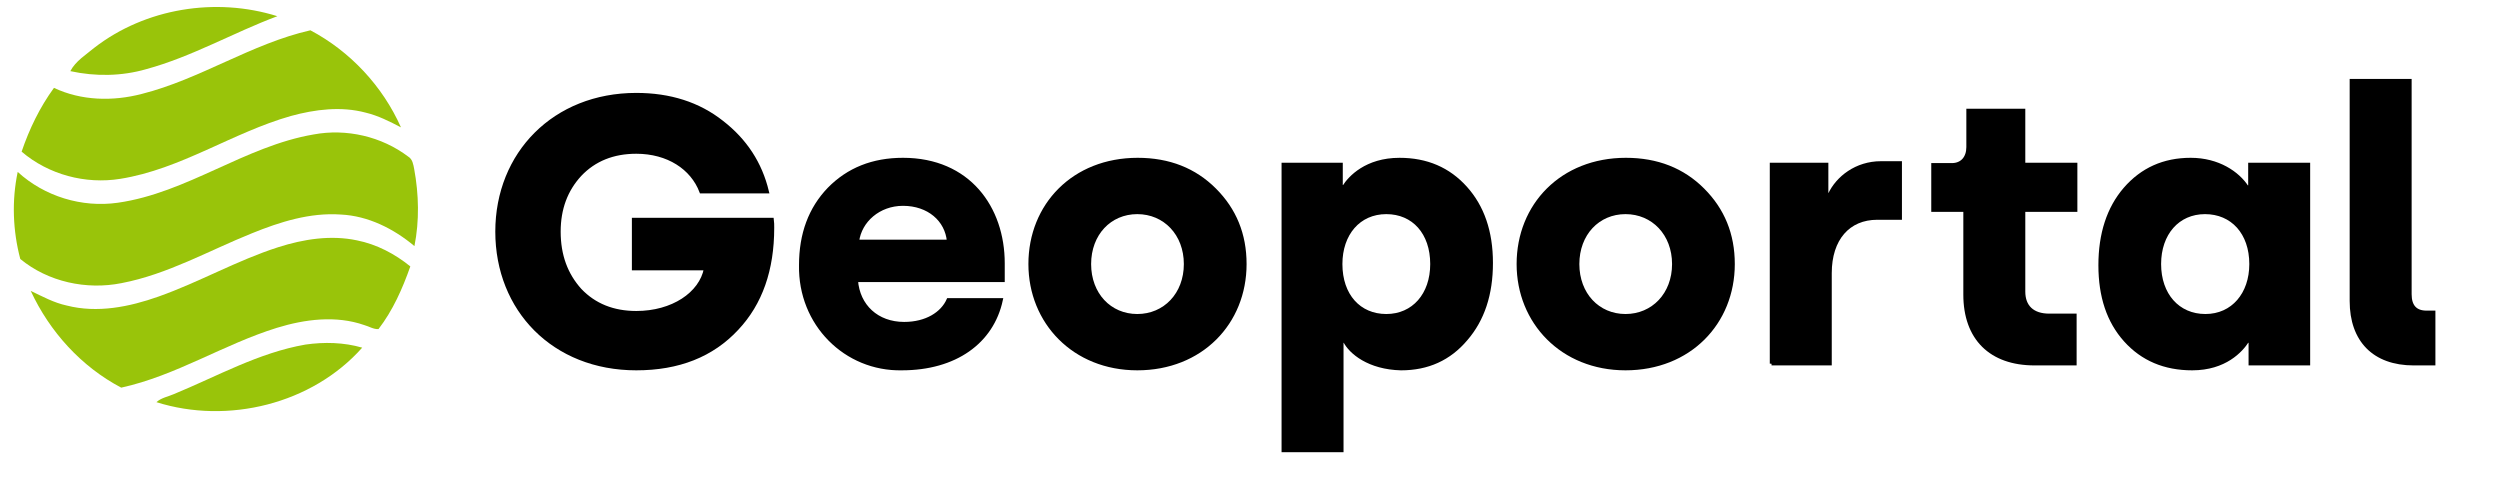 <?xml version="1.0" encoding="utf-8"?>
<!-- Generator: Adobe Illustrator 16.0.3, SVG Export Plug-In . SVG Version: 6.00 Build 0)  -->
<!DOCTYPE svg PUBLIC "-//W3C//DTD SVG 1.1//EN" "http://www.w3.org/Graphics/SVG/1.1/DTD/svg11.dtd">
<svg version="1.1" id="Layer_1" xmlns="http://www.w3.org/2000/svg" xmlns:xlink="http://www.w3.org/1999/xlink" x="0px" y="0px"
	 width="357.813px" height="69.491px" viewBox="0 0 357.813 69.491" style="enable-background:new 0 0 357.813 69.491;"
	 xml:space="preserve">
<g>
	<rect x="68.979" y="11.551" style="fill:none;" width="322.833" height="56.94"/>
	<path style="stroke:#000000;stroke-width:0.5;stroke-miterlimit:10;" d="M103.324,17.49c3.348,2.592,5.508,5.886,6.48,9.936h-9.45
		c-1.296-3.402-4.752-5.67-9.288-5.67c-3.294,0-5.994,1.08-8.046,3.24c-1.998,2.16-3.024,4.86-3.024,8.154
		c0,3.402,1.026,6.156,3.024,8.37c2.052,2.16,4.752,3.24,8.046,3.24c5.184,0,9.234-2.7,9.936-6.318H90.688v-7.02h19.818
		c0.054,0.378,0.054,0.81,0.054,1.188c0,5.994-1.674,10.8-5.076,14.419c-3.564,3.834-8.37,5.724-14.418,5.724
		c-11.826,0-19.926-8.425-19.926-19.603c0-11.178,8.208-19.602,19.926-19.602C95.872,13.548,99.976,14.844,103.324,17.49z"/>
	<path style="stroke:#000000;stroke-width:0.5;stroke-miterlimit:10;" d="M118.659,27.048c2.754-2.808,6.264-4.212,10.584-4.212
		c9.396,0,14.311,6.912,14.311,14.85v2.431h-21.006c0.27,3.672,2.97,6.209,6.858,6.209c3.186,0,5.454-1.457,6.318-3.401h7.56
		c-1.296,6.048-6.588,9.828-14.202,9.828c-8.046,0.162-14.634-6.372-14.473-14.796C114.609,33.475,115.959,29.856,118.659,27.048z
		 M135.777,34.555c-0.27-3.078-2.862-5.346-6.534-5.346c-3.456,0-6.156,2.376-6.534,5.346H135.777z"/>
	<path style="stroke:#000000;stroke-width:0.5;stroke-miterlimit:10;" d="M162.831,22.836c4.482,0,8.154,1.458,11.016,4.32
		c2.862,2.862,4.32,6.372,4.32,10.639c0,8.424-6.264,14.958-15.39,14.958c-9.072,0-15.336-6.642-15.336-14.958
		C147.44,29.371,153.65,22.836,162.831,22.836z M162.776,45.193c3.942,0,6.912-3.078,6.912-7.398s-2.97-7.398-6.912-7.398
		s-6.858,3.078-6.858,7.398S158.834,45.193,162.776,45.193z"/>
	<path style="stroke:#000000;stroke-width:0.5;stroke-miterlimit:10;" d="M183.674,64.471V23.538h8.262v3.187h0.432
		c0.81-1.296,3.186-3.888,7.938-3.888c3.888,0,7.02,1.35,9.45,4.05c2.43,2.7,3.672,6.264,3.672,10.747s-1.188,8.1-3.618,10.908
		c-2.376,2.808-5.454,4.212-9.289,4.212c-4.59-0.108-7.236-2.322-8.046-3.942h-0.432v15.66H183.674z M198.416,45.193
		c3.888,0,6.534-3.025,6.534-7.398c0-4.482-2.646-7.398-6.534-7.398c-3.942,0-6.534,3.078-6.534,7.398
		C191.882,42.277,194.528,45.193,198.416,45.193z"/>
	<path style="stroke:#000000;stroke-width:0.5;stroke-miterlimit:10;" d="M232.707,22.836c4.48,0,8.154,1.458,11.016,4.32
		c2.861,2.862,4.32,6.372,4.32,10.639c0,8.424-6.264,14.958-15.391,14.958c-9.072,0-15.336-6.642-15.336-14.958
		C217.316,29.371,223.526,22.836,232.707,22.836z M232.652,45.193c3.941,0,6.912-3.078,6.912-7.398s-2.971-7.398-6.912-7.398
		s-6.857,3.078-6.857,7.398S228.711,45.193,232.652,45.193z"/>
	<path style="stroke:#000000;stroke-width:0.5;stroke-miterlimit:10;" d="M253.551,52.051V23.538h7.883v4.32h0.432
		c1.135-2.43,3.834-4.536,7.346-4.536h2.754v7.884h-3.295c-4.104,0-6.75,2.97-6.75,7.884v12.96H253.551z"/>
	<path style="stroke:#000000;stroke-width:0.5;stroke-miterlimit:10;" d="M276.662,30.072v-6.48h2.699
		c1.459,0,2.322-1.026,2.322-2.538v-5.238h7.938v7.722h7.453v6.534h-7.453v11.664c0,2.16,1.297,3.402,3.672,3.402h3.674v6.912
		h-5.779c-6.264,0-9.936-3.618-9.936-9.883V30.072H276.662z"/>
	<path style="stroke:#000000;stroke-width:0.5;stroke-miterlimit:10;" d="M304.146,27.048c2.432-2.808,5.563-4.212,9.396-4.212
		c3.943,0,6.75,1.944,8.047,3.942h0.432v-3.24h8.371v28.513h-8.316v-3.24h-0.434c-0.863,1.35-3.186,3.942-7.883,3.942
		c-3.943,0-7.129-1.351-9.559-4.05c-2.43-2.7-3.617-6.265-3.617-10.746C300.584,33.475,301.771,29.802,304.146,27.048z
		 M315.65,45.193c3.941,0,6.533-3.133,6.533-7.398c0-4.482-2.699-7.398-6.588-7.398s-6.535,3.024-6.535,7.398
		C309.061,42.168,311.707,45.193,315.65,45.193z"/>
	<path style="stroke:#000000;stroke-width:0.5;stroke-miterlimit:10;" d="M336.547,11.55h8.369v30.565
		c0,1.728,0.811,2.592,2.377,2.592h1.025v7.344h-2.861c-5.672,0-8.91-3.348-8.91-8.965V11.55z"/>
</g>
<g style="display:none;">
	<rect x="64.873" y="12.657" style="display:inline;fill:none;" width="121.419" height="43.041"/>
	<path style="display:inline;fill:#071129;" d="M88.495,40.061v-8.247h21.142v20.211c-5.622,1.777-11.78,2.666-18.476,2.666
		c-4.754,0-8.618-0.361-11.594-1.084c-2.976-0.724-5.374-1.963-7.192-3.721c-1.819-1.756-3.069-3.926-3.751-6.51
		c-0.682-2.583-1.023-5.941-1.023-10.075c0-6.985,1.198-12.007,3.596-15.066c1.776-2.314,4.226-3.947,7.347-4.898
		c3.121-0.951,7.264-1.426,12.431-1.426c6.365,0,11.552,0.434,15.562,1.302v8.928c-6.283-0.909-11.036-1.364-14.26-1.364
		c-2.439,0-4.392,0.145-5.859,0.434c-1.468,0.29-2.749,0.878-3.844,1.767c-1.096,0.89-1.86,2.161-2.294,3.813
		c-0.434,1.653-0.651,3.823-0.651,6.51c0,5.167,0.754,8.599,2.263,10.292c1.508,1.695,4.495,2.542,8.959,2.542
		c2.645,0,5.187-0.288,7.626-0.868v-5.207H88.495z"/>
	<path style="display:inline;fill:#071129;" d="M129.539,12.656v41.292h-11.966V12.656H129.539z"/>
	<path style="display:inline;fill:#071129;" d="M153.904,38.262l-5.27-1.611c-4.465-1.364-7.564-2.812-9.301-4.34
		c-1.943-1.736-2.914-4.422-2.914-8.06c0-1.404,0.134-2.666,0.403-3.782c0.269-1.116,0.807-2.221,1.612-3.317
		c0.806-1.095,1.869-2.015,3.192-2.759c1.323-0.744,3.121-1.343,5.395-1.798c2.272-0.454,4.918-0.682,7.936-0.682
		c4.423,0,9.155,0.372,14.198,1.116v8.68c-5.456-0.992-9.981-1.488-13.578-1.488c-4.795,0-7.191,1.054-7.191,3.162
		c0,0.951,0.351,1.695,1.054,2.232c0.702,0.538,2.066,1.116,4.092,1.736l5.456,1.736c4.712,1.488,7.874,2.894,9.486,4.216
		c2.396,1.984,3.596,4.981,3.596,8.99c0,3.968-1.426,7.026-4.278,9.176s-7.563,3.224-14.136,3.224
		c-5.291,0-10.995-0.558-17.112-1.674v-8.742c6.737,1.365,12.215,2.047,16.431,2.047c4.712,0,7.067-1.116,7.067-3.348
		c0-1.033-0.444-1.9-1.333-2.604C157.82,39.667,156.219,38.965,153.904,38.262z"/>
</g>
<g id="SISTEMAS_DE_INFORMACION_GEOGRAFICA_1_" style="display:none;">
	<rect x="79.747" y="60.105" style="display:inline;fill:none;" width="381.878" height="16.509"/>
	<path style="display:inline;opacity:0.3;fill:#071129;enable-background:new    ;" d="M86.215,60.189v0.731
		c-0.984-0.176-1.848-0.264-2.592-0.264c-0.872,0-1.48,0.11-1.824,0.329c-0.344,0.221-0.516,0.531-0.516,0.931
		c0,0.328,0.126,0.592,0.378,0.792s0.73,0.42,1.434,0.66l1.2,0.408c0.888,0.296,1.49,0.602,1.806,0.918
		c0.316,0.315,0.474,0.758,0.474,1.326c0,0.695-0.254,1.239-0.762,1.631c-0.508,0.393-1.258,0.589-2.25,0.589
		c-1.008,0-2.016-0.097-3.024-0.288v-0.732c1.048,0.217,2.056,0.324,3.024,0.324c0.808,0,1.382-0.128,1.722-0.384
		c0.34-0.257,0.51-0.636,0.51-1.14c0-0.4-0.126-0.709-0.378-0.924c-0.252-0.217-0.774-0.457-1.566-0.721l-1.212-0.408
		c-0.784-0.256-1.336-0.537-1.656-0.846c-0.32-0.309-0.48-0.702-0.48-1.182c0-1.32,1.04-1.98,3.12-1.98
		C84.303,59.961,85.167,60.037,86.215,60.189z"/>
	<path style="display:inline;opacity:0.3;fill:#071129;enable-background:new    ;" d="M91.447,60.105h0.792v7.992h-0.792V60.105z"
		/>
	<path style="display:inline;opacity:0.3;fill:#071129;enable-background:new    ;" d="M102.834,60.189v0.731
		c-0.984-0.176-1.848-0.264-2.592-0.264c-0.872,0-1.48,0.11-1.824,0.329c-0.344,0.221-0.516,0.531-0.516,0.931
		c0,0.328,0.126,0.592,0.378,0.792c0.252,0.2,0.73,0.42,1.434,0.66l1.2,0.408c0.888,0.296,1.49,0.602,1.806,0.918
		c0.316,0.315,0.474,0.758,0.474,1.326c0,0.695-0.254,1.239-0.762,1.631c-0.508,0.393-1.258,0.589-2.25,0.589
		c-1.008,0-2.016-0.097-3.024-0.288v-0.732c1.048,0.217,2.056,0.324,3.024,0.324c0.808,0,1.382-0.128,1.722-0.384
		c0.34-0.257,0.51-0.636,0.51-1.14c0-0.4-0.126-0.709-0.378-0.924c-0.252-0.217-0.774-0.457-1.566-0.721l-1.212-0.408
		c-0.784-0.256-1.336-0.537-1.656-0.846s-0.48-0.702-0.48-1.182c0-1.32,1.04-1.98,3.12-1.98
		C100.922,59.961,101.787,60.037,102.834,60.189z"/>
	<path style="display:inline;opacity:0.3;fill:#071129;enable-background:new    ;" d="M114.21,60.105v0.695h-3.144v7.297h-0.804
		v-7.297h-3.144v-0.695H114.21z"/>
	<path style="display:inline;opacity:0.3;fill:#071129;enable-background:new    ;" d="M124.902,60.105v0.695h-5.364v2.952h4.428
		v0.696h-4.428V67.4h5.364v0.697h-6.156v-7.992H124.902z"/>
	<path style="display:inline;opacity:0.3;fill:#071129;enable-background:new    ;" d="M133.986,68.098l-3.408-7.381v7.381h-0.792
		v-7.992h1.32l3.348,7.26l3.336-7.26h1.296v7.992h-0.804v-7.381l-3.396,7.381H133.986z"/>
	<path style="display:inline;opacity:0.3;fill:#071129;enable-background:new    ;" d="M150.918,68.098l-0.936-2.148h-4.536
		l-0.912,2.148h-0.876l3.492-7.992h1.164l3.48,7.992H150.918z M147.714,60.621l-1.98,4.645h3.96L147.714,60.621z"/>
	<path style="display:inline;opacity:0.3;fill:#071129;enable-background:new    ;" d="M161.682,60.189v0.731
		c-0.984-0.176-1.848-0.264-2.592-0.264c-0.872,0-1.48,0.11-1.824,0.329c-0.344,0.221-0.516,0.531-0.516,0.931
		c0,0.328,0.126,0.592,0.378,0.792s0.73,0.42,1.434,0.66l1.2,0.408c0.888,0.296,1.49,0.602,1.806,0.918
		c0.316,0.315,0.474,0.758,0.474,1.326c0,0.695-0.254,1.239-0.762,1.631c-0.508,0.393-1.258,0.589-2.25,0.589
		c-1.008,0-2.016-0.097-3.024-0.288v-0.732c1.048,0.217,2.056,0.324,3.024,0.324c0.808,0,1.382-0.128,1.722-0.384
		c0.34-0.257,0.51-0.636,0.51-1.14c0-0.4-0.126-0.709-0.378-0.924c-0.252-0.217-0.774-0.457-1.566-0.721l-1.212-0.408
		c-0.784-0.256-1.336-0.537-1.656-0.846c-0.32-0.309-0.48-0.702-0.48-1.182c0-1.32,1.04-1.98,3.12-1.98
		C159.77,59.961,160.634,60.037,161.682,60.189z"/>
	<path style="display:inline;opacity:0.3;fill:#071129;enable-background:new    ;" d="M176.045,68.098h-3.132v-7.992h3.132
		c1.104,0,1.964,0.142,2.58,0.426c0.616,0.283,1.046,0.705,1.29,1.266s0.366,1.328,0.366,2.305c0,0.991-0.122,1.768-0.366,2.328
		c-0.244,0.56-0.674,0.978-1.29,1.254C178.009,67.959,177.149,68.098,176.045,68.098z M173.706,67.4h2.34
		c0.712,0,1.284-0.051,1.716-0.155c0.432-0.104,0.778-0.29,1.038-0.558c0.26-0.269,0.436-0.603,0.528-1.002
		c0.092-0.4,0.138-0.929,0.138-1.584c0-0.633-0.042-1.139-0.126-1.519s-0.248-0.714-0.492-1.002c-0.244-0.288-0.59-0.49-1.038-0.606
		c-0.448-0.115-1.04-0.174-1.776-0.174h-2.328V67.4L173.706,67.4z"/>
	<path style="display:inline;opacity:0.3;fill:#071129;enable-background:new    ;" d="M191.261,60.105v0.695h-5.364v2.952h4.428
		v0.696h-4.428V67.4h5.364v0.697h-6.156v-7.992H191.261z"/>
	<path style="display:inline;opacity:0.3;fill:#071129;enable-background:new    ;" d="M202.145,60.105h0.792v7.992h-0.792V60.105z"
		/>
	<path style="display:inline;opacity:0.3;fill:#071129;enable-background:new    ;" d="M214.757,60.105h0.78v7.992h-1.26
		l-5.304-7.381v7.381h-0.78v-7.992h1.26l5.304,7.392V60.105z"/>
	<path style="display:inline;opacity:0.3;fill:#071129;enable-background:new    ;" d="M226.625,60.105v0.695h-5.124v3.061h4.681
		v0.707h-4.681v3.529h-0.792v-7.992H226.625z"/>
	<path style="display:inline;opacity:0.3;fill:#071129;enable-background:new    ;" d="M237.07,68.031
		c-0.523,0.14-1.201,0.21-2.033,0.21c-0.833,0-1.51-0.07-2.034-0.21c-0.524-0.141-0.942-0.383-1.254-0.727s-0.528-0.766-0.647-1.266
		c-0.121-0.5-0.181-1.146-0.181-1.938c0-0.793,0.06-1.438,0.181-1.938c0.119-0.5,0.336-0.922,0.647-1.267
		c0.312-0.344,0.729-0.586,1.254-0.726s1.202-0.21,2.034-0.21s1.51,0.07,2.033,0.21c0.525,0.14,0.943,0.382,1.255,0.726
		c0.312,0.345,0.528,0.767,0.647,1.267c0.12,0.5,0.18,1.146,0.18,1.938c0,0.791-0.06,1.438-0.18,1.938
		c-0.119,0.5-0.336,0.922-0.647,1.266S237.596,67.891,237.07,68.031z M233.813,67.479c0.336,0.045,0.744,0.066,1.225,0.066
		s0.888-0.021,1.225-0.066c0.336-0.043,0.629-0.121,0.881-0.233s0.453-0.248,0.601-0.408s0.269-0.376,0.36-0.647
		s0.153-0.57,0.186-0.895c0.031-0.324,0.048-0.722,0.048-1.193c0-0.473-0.017-0.871-0.048-1.194
		c-0.032-0.324-0.094-0.622-0.186-0.894c-0.092-0.272-0.213-0.488-0.36-0.648s-0.349-0.297-0.601-0.408
		c-0.252-0.112-0.545-0.189-0.881-0.234c-0.337-0.043-0.744-0.065-1.225-0.065s-0.889,0.022-1.225,0.065
		c-0.336,0.045-0.629,0.122-0.881,0.234c-0.252,0.111-0.453,0.248-0.601,0.408s-0.269,0.376-0.36,0.648
		c-0.092,0.271-0.154,0.569-0.186,0.894c-0.032,0.323-0.049,0.722-0.049,1.194c0,0.472,0.017,0.869,0.049,1.193
		c0.031,0.324,0.094,0.622,0.186,0.895c0.092,0.271,0.213,0.487,0.36,0.647s0.349,0.296,0.601,0.408S233.477,67.436,233.813,67.479z
		"/>
	<path style="display:inline;opacity:0.3;fill:#071129;enable-background:new    ;" d="M250.745,62.241
		c0,0.504-0.112,0.952-0.336,1.344s-0.556,0.636-0.996,0.731c0.36,0.089,0.644,0.269,0.853,0.541
		c0.184,0.248,0.303,0.731,0.359,1.451l0.048,0.709c0.04,0.647,0.063,1.008,0.072,1.08h-0.804l-0.096-1.717
		c-0.041-0.68-0.191-1.14-0.451-1.38s-0.758-0.36-1.494-0.36h-3.035v3.457h-0.792v-7.992h3.815c0.648,0,1.16,0.052,1.536,0.155
		C250.305,60.509,250.745,61.169,250.745,62.241z M244.865,63.957h3.359c0.641,0,1.084-0.134,1.332-0.402
		c0.248-0.268,0.373-0.662,0.373-1.182c0-0.76-0.257-1.236-0.769-1.428c-0.24-0.096-0.724-0.145-1.452-0.145h-2.844V63.957z"/>
	<path style="display:inline;opacity:0.3;fill:#071129;enable-background:new    ;" d="M259.925,68.098l-3.407-7.381v7.381h-0.793
		v-7.992h1.32l3.348,7.26l3.336-7.26h1.297v7.992h-0.806v-7.381l-3.396,7.381H259.925z"/>
	<path style="display:inline;opacity:0.3;fill:#071129;enable-background:new    ;" d="M276.857,68.098l-0.937-2.148h-4.536
		l-0.912,2.148h-0.875l3.491-7.992h1.164l3.479,7.992H276.857z M273.652,60.621l-1.979,4.645h3.96L273.652,60.621z"/>
	<path style="display:inline;opacity:0.3;fill:#071129;enable-background:new    ;" d="M285.809,67.545
		c0.823,0,1.633-0.096,2.424-0.288v0.708c-0.729,0.184-1.543,0.276-2.447,0.276c-0.84,0-1.523-0.07-2.053-0.21
		c-0.527-0.141-0.945-0.385-1.254-0.732s-0.521-0.77-0.637-1.266c-0.115-0.496-0.174-1.141-0.174-1.932
		c0-0.793,0.059-1.437,0.174-1.933c0.116-0.496,0.328-0.918,0.637-1.267c0.309-0.348,0.727-0.592,1.254-0.731
		c0.529-0.14,1.213-0.21,2.053-0.21c0.904,0,1.72,0.092,2.447,0.275v0.732c-0.809-0.208-1.615-0.312-2.424-0.312
		c-0.576,0-1.053,0.034-1.429,0.102c-0.376,0.068-0.69,0.175-0.946,0.318c-0.258,0.144-0.451,0.356-0.582,0.636
		c-0.134,0.28-0.226,0.604-0.276,0.973c-0.052,0.367-0.078,0.84-0.078,1.416c0,0.575,0.026,1.047,0.078,1.416
		c0.052,0.367,0.144,0.691,0.276,0.972c0.131,0.28,0.324,0.491,0.582,0.636c0.256,0.145,0.57,0.25,0.946,0.318
		C284.756,67.511,285.232,67.545,285.809,67.545z"/>
	<path style="display:inline;opacity:0.3;fill:#071129;enable-background:new    ;" d="M293.117,60.105h0.791v7.992h-0.791V60.105z"
		/>
	<path style="display:inline;opacity:0.3;fill:#071129;enable-background:new    ;" d="M304.979,68.031
		c-0.522,0.14-1.201,0.21-2.033,0.21c-0.831,0-1.512-0.07-2.034-0.21c-0.522-0.141-0.94-0.383-1.254-0.727s-0.527-0.766-0.648-1.266
		c-0.118-0.5-0.18-1.146-0.18-1.938c0-0.793,0.062-1.438,0.18-1.938c0.121-0.5,0.337-0.922,0.648-1.267
		c0.313-0.344,0.729-0.586,1.254-0.726c0.522-0.14,1.203-0.21,2.034-0.21c0.832,0,1.511,0.07,2.033,0.21
		c0.523,0.14,0.941,0.382,1.255,0.726c0.313,0.345,0.526,0.767,0.647,1.267c0.119,0.5,0.18,1.146,0.18,1.938
		c0,0.791-0.061,1.438-0.18,1.938c-0.121,0.5-0.336,0.922-0.647,1.266C305.92,67.648,305.502,67.891,304.979,68.031z
		 M301.721,67.479c0.336,0.045,0.744,0.066,1.225,0.066c0.479,0,0.888-0.021,1.224-0.066c0.336-0.043,0.631-0.121,0.883-0.233
		c0.253-0.112,0.451-0.248,0.601-0.408c0.147-0.16,0.268-0.376,0.358-0.647c0.093-0.271,0.154-0.57,0.188-0.895
		c0.031-0.324,0.047-0.722,0.047-1.193c0-0.473-0.016-0.871-0.047-1.194c-0.033-0.324-0.097-0.622-0.188-0.894
		c-0.092-0.272-0.211-0.488-0.358-0.648c-0.148-0.16-0.348-0.297-0.601-0.408c-0.252-0.112-0.547-0.189-0.883-0.234
		c-0.336-0.043-0.744-0.065-1.224-0.065s-0.889,0.022-1.225,0.065c-0.336,0.045-0.631,0.122-0.883,0.234
		c-0.252,0.111-0.451,0.248-0.6,0.408c-0.149,0.16-0.268,0.376-0.359,0.648c-0.091,0.271-0.154,0.569-0.186,0.894
		c-0.033,0.323-0.049,0.722-0.049,1.194c0,0.472,0.016,0.869,0.049,1.193c0.031,0.324,0.094,0.622,0.186,0.895
		c0.092,0.271,0.211,0.487,0.359,0.647s0.348,0.296,0.6,0.408S301.385,67.436,301.721,67.479z"/>
	<path style="display:inline;opacity:0.3;fill:#071129;enable-background:new    ;" d="M318.545,60.105h0.779v7.992h-1.26
		l-5.304-7.381v7.381h-0.78v-7.992h1.26l5.305,7.392V60.105L318.545,60.105z"/>
	<path style="display:inline;opacity:0.3;fill:#071129;enable-background:new    ;" d="M337.24,60.236v0.732
		c-0.76-0.208-1.672-0.312-2.736-0.312c-0.52,0-0.957,0.022-1.313,0.065c-0.355,0.045-0.666,0.125-0.931,0.24
		c-0.264,0.116-0.469,0.252-0.617,0.408c-0.147,0.156-0.266,0.374-0.354,0.654c-0.088,0.279-0.146,0.576-0.174,0.888
		c-0.029,0.312-0.043,0.708-0.043,1.188c0,0.744,0.045,1.33,0.133,1.758s0.262,0.773,0.521,1.037
		c0.261,0.265,0.589,0.438,0.984,0.522s0.941,0.126,1.637,0.126c1,0,1.854-0.111,2.558-0.336v-2.244h-2.881v-0.708h3.659v3.42
		c-1,0.376-2.172,0.564-3.516,0.564c-0.719,0-1.311-0.058-1.77-0.175c-0.462-0.115-0.859-0.325-1.199-0.629
		c-0.342-0.305-0.582-0.727-0.728-1.267c-0.145-0.54-0.217-1.229-0.217-2.069c0-0.776,0.053-1.404,0.156-1.885
		c0.103-0.48,0.309-0.902,0.611-1.266c0.305-0.364,0.733-0.62,1.29-0.768c0.558-0.148,1.277-0.223,2.166-0.223
		c0.527,0,1.066,0.032,1.613,0.096C336.643,60.121,337.023,60.182,337.24,60.236z"/>
	<path style="display:inline;opacity:0.3;fill:#071129;enable-background:new    ;" d="M348.904,60.105v0.695h-5.363v2.952h4.428
		v0.696h-4.428V67.4h5.363v0.697h-6.156v-7.992H348.904z"/>
	<path style="display:inline;opacity:0.3;fill:#071129;enable-background:new    ;" d="M359.482,68.031
		c-0.523,0.14-1.201,0.21-2.033,0.21s-1.512-0.07-2.035-0.21c-0.523-0.141-0.941-0.383-1.254-0.727
		c-0.313-0.344-0.527-0.766-0.648-1.266c-0.119-0.5-0.18-1.146-0.18-1.938c0-0.793,0.061-1.438,0.18-1.938
		c0.121-0.5,0.336-0.922,0.648-1.267c0.313-0.344,0.729-0.586,1.254-0.726c0.523-0.14,1.203-0.21,2.035-0.21s1.51,0.07,2.033,0.21
		c0.522,0.14,0.94,0.382,1.254,0.726c0.313,0.345,0.526,0.767,0.647,1.267c0.119,0.5,0.181,1.146,0.181,1.938
		c0,0.791-0.062,1.438-0.181,1.938c-0.121,0.5-0.336,0.922-0.647,1.266C360.424,67.648,360.006,67.891,359.482,68.031z
		 M356.225,67.479c0.336,0.045,0.744,0.066,1.226,0.066c0.479,0,0.887-0.021,1.223-0.066c0.336-0.043,0.631-0.121,0.883-0.233
		s0.451-0.248,0.601-0.408c0.147-0.16,0.268-0.376,0.358-0.647c0.093-0.271,0.154-0.57,0.188-0.895
		c0.031-0.324,0.047-0.722,0.047-1.193c0-0.473-0.016-0.871-0.047-1.194c-0.033-0.324-0.096-0.622-0.188-0.894
		c-0.092-0.272-0.211-0.488-0.358-0.648c-0.148-0.16-0.349-0.297-0.601-0.408c-0.252-0.112-0.547-0.189-0.883-0.234
		c-0.336-0.043-0.744-0.065-1.223-0.065c-0.48,0-0.89,0.022-1.226,0.065c-0.336,0.045-0.631,0.122-0.883,0.234
		c-0.252,0.111-0.451,0.248-0.6,0.408c-0.149,0.16-0.269,0.376-0.359,0.648c-0.091,0.271-0.154,0.569-0.186,0.894
		c-0.033,0.323-0.049,0.722-0.049,1.194c0,0.472,0.016,0.869,0.049,1.193c0.03,0.324,0.094,0.622,0.186,0.895
		c0.092,0.271,0.211,0.487,0.359,0.647c0.147,0.16,0.348,0.296,0.6,0.408S355.889,67.436,356.225,67.479z"/>
	<path style="display:inline;opacity:0.3;fill:#071129;enable-background:new    ;" d="M373.133,60.236v0.732
		c-0.76-0.208-1.672-0.312-2.735-0.312c-0.521,0-0.957,0.022-1.314,0.065c-0.355,0.045-0.666,0.125-0.93,0.24
		c-0.265,0.116-0.47,0.252-0.617,0.408c-0.148,0.156-0.267,0.374-0.354,0.654c-0.088,0.279-0.146,0.576-0.174,0.888
		c-0.029,0.312-0.043,0.708-0.043,1.188c0,0.744,0.045,1.33,0.133,1.758s0.263,0.773,0.521,1.037
		c0.26,0.265,0.588,0.438,0.983,0.522s0.941,0.126,1.638,0.126c1,0,1.854-0.111,2.557-0.336v-2.244h-2.881v-0.708h3.66v3.42
		c-1,0.376-2.172,0.564-3.517,0.564c-0.719,0-1.311-0.058-1.77-0.175c-0.461-0.115-0.859-0.325-1.199-0.629
		c-0.342-0.305-0.582-0.727-0.727-1.267c-0.146-0.54-0.217-1.229-0.217-2.069c0-0.776,0.053-1.404,0.155-1.885
		c0.104-0.48,0.31-0.902,0.611-1.266c0.305-0.364,0.734-0.62,1.291-0.768c0.557-0.148,1.277-0.223,2.166-0.223
		c0.527,0,1.065,0.032,1.613,0.096C372.535,60.121,372.916,60.182,373.133,60.236z"/>
	<path style="display:inline;opacity:0.3;fill:#071129;enable-background:new    ;" d="M385.408,62.241
		c0,0.504-0.111,0.952-0.336,1.344c-0.224,0.392-0.556,0.636-0.996,0.731c0.36,0.089,0.645,0.269,0.854,0.541
		c0.185,0.248,0.304,0.731,0.359,1.451l0.047,0.709c0.041,0.647,0.064,1.008,0.072,1.08h-0.803l-0.097-1.717
		c-0.041-0.68-0.19-1.14-0.451-1.38c-0.26-0.24-0.758-0.36-1.493-0.36h-3.035v3.457h-0.793v-7.992h3.815
		c0.648,0,1.16,0.052,1.537,0.155C384.969,60.509,385.408,61.169,385.408,62.241z M379.529,63.957h3.358
		c0.642,0,1.084-0.134,1.332-0.402c0.248-0.268,0.373-0.662,0.373-1.182c0-0.76-0.258-1.236-0.77-1.428
		c-0.24-0.096-0.724-0.145-1.451-0.145h-2.844L379.529,63.957L379.529,63.957z"/>
	<path style="display:inline;opacity:0.3;fill:#071129;enable-background:new    ;" d="M396.93,68.098l-0.936-2.148h-4.537
		l-0.912,2.148h-0.875l3.492-7.992h1.164l3.479,7.992H396.93z M393.725,60.621l-1.979,4.645h3.959L393.725,60.621z"/>
	<path style="display:inline;opacity:0.3;fill:#071129;enable-background:new    ;" d="M408.174,60.105v0.695h-5.125v3.061h4.68
		v0.707h-4.68v3.529h-0.791v-7.992H408.174z"/>
	<path style="display:inline;opacity:0.3;fill:#071129;enable-background:new    ;" d="M412.961,60.105h0.791v7.992h-0.791V60.105z"
		/>
	<path style="display:inline;opacity:0.3;fill:#071129;enable-background:new    ;" d="M422.824,67.545
		c0.824,0,1.633-0.096,2.424-0.288v0.708c-0.729,0.184-1.543,0.276-2.447,0.276c-0.84,0-1.522-0.07-2.053-0.21
		c-0.527-0.141-0.945-0.385-1.254-0.732c-0.31-0.348-0.521-0.77-0.637-1.266c-0.115-0.496-0.175-1.141-0.175-1.932
		c0-0.793,0.06-1.437,0.175-1.933c0.116-0.496,0.327-0.918,0.637-1.267c0.309-0.348,0.727-0.592,1.254-0.731
		c0.529-0.14,1.213-0.21,2.053-0.21c0.904,0,1.719,0.092,2.447,0.275v0.732c-0.809-0.208-1.615-0.312-2.424-0.312
		c-0.576,0-1.053,0.034-1.428,0.102c-0.378,0.068-0.691,0.175-0.947,0.318c-0.258,0.144-0.451,0.356-0.582,0.636
		c-0.133,0.28-0.226,0.604-0.277,0.973c-0.051,0.367-0.078,0.84-0.078,1.416c0,0.575,0.027,1.047,0.078,1.416
		c0.053,0.367,0.146,0.691,0.277,0.972c0.131,0.28,0.324,0.491,0.582,0.636c0.256,0.145,0.569,0.25,0.947,0.318
		C421.771,67.511,422.248,67.545,422.824,67.545z"/>
	<path style="display:inline;opacity:0.3;fill:#071129;enable-background:new    ;" d="M436.672,68.098l-0.936-2.148h-4.535
		l-0.912,2.148h-0.877l3.492-7.992h1.164l3.479,7.992H436.672z M433.469,60.621l-1.979,4.645h3.961L433.469,60.621z"/>
</g>
<g style="display:none;">
	<rect x="178.468" y="12.708" style="display:inline;fill:none;" width="259.157" height="42.665"/>
	<path style="display:inline;opacity:0.2;fill:#222222;enable-background:new    ;" d="M216.102,53.999h-11.594l-10.726-29.326
		v29.326h-11.036V12.707h15.996l11.656,31.868l11.842-31.868h15.686v41.292h-11.035V24.672L216.102,53.999z"/>
	<path style="display:inline;opacity:0.2;fill:#222222;enable-background:new    ;" d="M261.361,23.123
		c5.869,0,10.064,1.344,12.587,4.03c2.272,2.398,3.409,6.2,3.409,11.408v1.551h-22.071v0.682c0.083,2.15,0.754,3.658,2.016,4.525
		c1.261,0.869,3.233,1.303,5.921,1.303c3.885,0,8.061-0.413,12.524-1.24v7.75c-4.878,0.909-9.404,1.364-13.578,1.364
		c-6.2,0-10.664-1.116-13.394-3.349c-2.728-2.231-4.092-6.157-4.092-11.779v-0.62c0-5.291,1.271-9.217,3.813-11.78
		C251.04,24.404,255.327,23.123,261.361,23.123z M261.548,29.261c-2.149,0-3.688,0.424-4.618,1.271
		c-0.931,0.848-1.479,2.119-1.645,3.813H267.5c-0.084-1.736-0.568-3.017-1.457-3.844S263.656,29.261,261.548,29.261z
		 M272.895,12.707l-7.813,7.812h-7.938l4.898-7.812H272.895z"/>
	<path style="display:inline;opacity:0.2;fill:#222222;enable-background:new    ;" d="M304.576,53.999l-6.447-8.308l-6.634,8.308
		h-12.524l13.33-15.252l-12.958-15.128h12.958l6.137,7.936l6.388-7.936h12.463l-13.021,14.88l13.329,15.5H304.576z"/>
	<path style="display:inline;opacity:0.2;fill:#222222;enable-background:new    ;" d="M332.414,12.707v7.13h-10.787v-7.13H332.414z
		 M332.414,23.619v30.38h-10.787v-30.38H332.414z"/>
	<path style="display:inline;opacity:0.2;fill:#222222;enable-background:new    ;" d="M342.428,50.898
		c-2.584-2.396-3.875-6.428-3.875-12.09c0-5.664,1.291-9.692,3.875-12.091c2.582-2.397,6.976-3.596,13.174-3.596
		c3.39,0,6.654,0.331,9.798,0.992v7.75c-3.103-0.579-6.035-0.868-8.806-0.868c-2.729,0-4.619,0.569-5.674,1.705
		c-1.053,1.137-1.58,3.172-1.58,6.107c0,2.935,0.527,4.971,1.58,6.106c1.055,1.137,2.945,1.705,5.674,1.705
		c2.894,0,5.849-0.269,8.865-0.806v7.625c-3.266,0.703-6.551,1.055-9.857,1.055C349.402,54.495,345.01,53.296,342.428,50.898z"/>
	<path style="display:inline;opacity:0.2;fill:#222222;enable-background:new    ;" d="M373.518,51.084
		c-2.438-2.271-3.655-6.365-3.655-12.275c0-5.912,1.217-10.002,3.655-12.276c2.439-2.273,6.966-3.41,13.578-3.41
		c6.572,0,11.088,1.147,13.547,3.441s3.689,6.376,3.689,12.246c0,5.869-1.23,9.95-3.689,12.244
		c-2.459,2.295-6.975,3.441-13.547,3.441C380.482,54.495,375.957,53.357,373.518,51.084z M381.889,32.484
		c-0.828,1.116-1.239,3.224-1.239,6.325c0,3.1,0.411,5.207,1.239,6.323c0.826,1.116,2.563,1.675,5.207,1.675
		c2.605,0,4.33-0.559,5.179-1.675c0.846-1.116,1.271-3.224,1.271-6.323c0-3.101-0.426-5.208-1.271-6.325
		c-0.849-1.116-2.572-1.674-5.179-1.674C384.451,30.811,382.715,31.369,381.889,32.484z"/>
</g>
<g style="display:none;">
	<path style="display:inline;fill:#99C40A;" d="M11.384,6.641c6.598-5.108,15.688-6.563,23.622-4.073
		c-5.7,2.127-11.02,5.229-16.912,6.831c-3.173,0.921-6.58,0.964-9.803,0.258C8.977,8.349,10.282,7.566,11.384,6.641z"/>
	<path style="display:inline;fill:#99C40A;" d="M14.42,26.64c8.954-1.278,16.373-7.292,25.265-8.812
		c4.238-0.788,8.775,0.258,12.212,2.859c0.56,0.338,0.652,1.021,0.766,1.603c0.603,3.274,0.683,6.674,0.031,9.944
		c-2.673-2.243-5.967-3.901-9.498-4.073c-3.972-0.278-7.852,0.951-11.486,2.426c-5.562,2.238-10.869,5.29-16.816,6.427
		c-4.538,0.905-9.468-0.156-13.062-3.118c-0.965-3.638-1.111-7.545-0.334-11.232C4.957,25.826,9.782,27.301,14.42,26.64z"/>
	<path style="display:inline;fill:#99C40A;" d="M38.624,44.941c2.435-0.344,4.957-0.293,7.333,0.399
		c-6.454,7.271-17.347,9.947-26.554,7.033c0.627-0.572,1.505-0.708,2.259-1.042C27.241,49.035,32.61,45.988,38.624,44.941z"/>
</g>
<g style="display:none;opacity:0.7;">
	<path style="display:inline;fill:#99C40A;" d="M18.492,12.603C26.056,10.7,32.645,6.121,40.27,4.387
		c5.144,2.729,9.323,7.204,11.688,12.525c-1.46-0.757-2.942-1.515-4.553-1.899c-3.179-0.848-6.526-0.422-9.65,0.431
		c-7.545,2.142-14.195,6.865-22.016,8.11c-4.502,0.728-9.262-0.541-12.734-3.507c0.994-2.926,2.349-5.73,4.175-8.232
		C10.697,13.481,14.769,13.573,18.492,12.603z"/>
	<path style="display:inline;fill:#99C40A;" d="M36.126,32.375c3.26-1.041,6.771-1.597,10.157-0.878
		c2.537,0.504,4.886,1.738,6.881,3.36c-1.006,2.859-2.248,5.668-4.107,8.088c-0.643,0.041-1.224-0.354-1.826-0.516
		c-3.652-1.277-7.66-0.763-11.288,0.352c-6.862,2.13-13.021,6.173-20.085,7.719c-5.153-2.708-9.236-7.22-11.677-12.486
		c1.51,0.723,3.002,1.537,4.649,1.891c3.939,1.011,8.079,0.178,11.838-1.157C25.929,36.889,30.807,34.078,36.126,32.375z"/>
</g>
<g style="display:none;">
	<path style="display:inline;fill:#99C40A;" d="M11.926,7.162c7.043-5.453,16.743-7.006,25.211-4.347
		c-6.083,2.271-11.761,5.581-18.05,7.291c-3.386,0.981-7.021,1.029-10.461,0.275C9.359,8.983,10.75,8.148,11.926,7.162z"/>
	<path style="display:inline;fill:#99C40A;" d="M15.167,28.504c9.556-1.363,17.473-7.781,26.963-9.405
		c4.523-0.841,9.366,0.275,13.034,3.052c0.598,0.361,0.695,1.089,0.819,1.71c0.643,3.494,0.729,7.124,0.033,10.613
		c-2.853-2.395-6.369-4.164-10.138-4.346c-4.238-0.297-8.379,1.014-12.257,2.589c-5.938,2.389-11.6,5.645-17.948,6.858
		c-4.842,0.966-10.104-0.167-13.939-3.326c-1.03-3.883-1.187-8.052-0.356-11.988C5.067,27.636,10.218,29.21,15.167,28.504z"/>
	<path style="display:inline;fill:#99C40A;" d="M40.999,48.038c2.6-0.369,5.29-0.313,7.825,0.426
		c-6.888,7.761-18.513,10.617-28.34,7.505c0.67-0.609,1.607-0.755,2.411-1.111C28.849,52.405,34.58,49.154,40.999,48.038z"/>
</g>
<g style="display:none;opacity:0.7;">
	<path style="display:inline;fill:#99C40A;" d="M18.446,13.524c8.073-2.033,15.105-6.919,23.243-8.769
		c5.489,2.912,9.95,7.689,12.473,13.368c-1.559-0.809-3.139-1.618-4.86-2.028c-3.392-0.905-6.966-0.451-10.299,0.459
		c-8.051,2.286-15.148,7.328-23.496,8.655c-4.804,0.777-9.885-0.578-13.589-3.742c1.061-3.123,2.507-6.116,4.456-8.785
		C10.126,14.462,14.472,14.559,18.446,13.524z"/>
	<path style="display:inline;fill:#99C40A;" d="M37.266,34.625c3.479-1.111,7.227-1.705,10.84-0.938
		c2.707,0.539,5.215,1.855,7.344,3.586c-1.074,3.052-2.399,6.051-4.384,8.633c-0.686,0.043-1.306-0.377-1.948-0.549
		c-3.898-1.365-8.175-0.814-12.047,0.373c-7.323,2.273-13.896,6.588-21.435,8.238c-5.5-2.89-9.857-7.705-12.463-13.326
		c1.613,0.771,3.203,1.64,4.962,2.018c4.205,1.078,8.623,0.189,12.635-1.235C26.383,39.441,31.588,36.443,37.266,34.625z"/>
</g>
<g style="display:none;">
	<rect x="192.468" y="14.206" style="display:inline;fill:none;" width="262.157" height="42"/>
	<path style="display:inline;opacity:0.2;fill:#222222;enable-background:new    ;" d="M228.281,53.499h-11.033l-10.207-27.907
		v27.907h-10.502V14.205h15.222l11.092,30.326l11.269-30.326h14.927v39.294h-10.502V25.591L228.281,53.499z"/>
	<path style="display:inline;opacity:0.2;fill:#222222;enable-background:new    ;" d="M257.191,53.499V14.205h34.103v7.847h-22.716
		v7.788h17.699v7.848h-17.699v7.965h22.716v7.847H257.191z"/>
	<path style="display:inline;opacity:0.2;fill:#222222;enable-background:new    ;" d="M327.873,53.499l-10.09-12.154
		l-10.324,12.154h-12.803l16.873-19.647l-16.461-19.647h13.274l9.854,11.859l10.028-11.859h12.804l-16.64,19.293l16.816,20.001
		H327.873z"/>
	<path style="display:inline;opacity:0.2;fill:#222222;enable-background:new    ;" d="M356.842,14.205v39.294h-11.387V14.205
		H356.842z"/>
	<path style="display:inline;opacity:0.2;fill:#222222;enable-background:new    ;" d="M363.801,33.852
		c0-7.512,1.535-12.783,4.604-15.812c3.065-3.028,8.594-4.543,16.578-4.543c4.248,0,8.416,0.433,12.508,1.298v8.26
		c-4.445-0.708-8.26-1.062-11.445-1.062c-4.248,0-7.09,0.846-8.524,2.537c-1.438,1.692-2.154,4.799-2.154,9.322
		c0,4.563,0.717,7.68,2.154,9.352c1.436,1.672,4.276,2.507,8.524,2.507c3.187,0,7-0.354,11.445-1.063v8.261
		c-4.092,0.864-8.26,1.298-12.508,1.298c-7.984,0-13.513-1.504-16.578-4.514C365.336,46.684,363.801,41.402,363.801,33.852z"/>
	<path style="display:inline;opacity:0.2;fill:#222222;enable-background:new    ;" d="M424.217,54.207
		c-4.365,0-7.944-0.354-10.735-1.063c-2.796-0.707-5.017-1.906-6.668-3.599c-1.652-1.69-2.804-3.766-3.451-6.226
		c-0.648-2.457-0.976-5.613-0.976-9.468c0-3.854,0.326-7.011,0.976-9.47c0.647-2.458,1.799-4.533,3.451-6.224
		c1.651-1.691,3.872-2.891,6.668-3.599c2.791-0.708,6.37-1.062,10.735-1.062c5.783,0,10.246,0.688,13.396,2.065
		c3.146,1.377,5.338,3.481,6.578,6.313c1.237,2.832,1.856,6.825,1.856,11.977c0,5.153-0.619,9.145-1.856,11.977
		c-1.24,2.832-3.433,4.937-6.578,6.313C434.463,53.518,430,54.207,424.217,54.207z M424.217,46.184c2.832,0,4.937-0.295,6.314-0.886
		c1.375-0.59,2.389-1.76,3.037-3.51c0.649-1.75,0.975-4.396,0.975-7.936c0-5.034-0.66-8.349-1.977-9.941
		c-1.318-1.593-4.103-2.39-8.351-2.39c-4.365,0-7.188,0.817-8.465,2.449c-1.279,1.632-1.918,4.926-1.918,9.882
		c0,5.035,0.658,8.349,1.977,9.941C417.127,45.386,419.93,46.184,424.217,46.184z"/>
</g>
<line style="display:none;opacity:0.4;fill:none;stroke:#99C40A;stroke-width:2;stroke-miterlimit:10;" x1="180.625" y1="12.706" x2="180.625" y2="52.706"/>
<g>
	<path style="fill:#99C40A;" d="M13.496,6.837c7.32-5.667,17.4-7.281,26.2-4.518c-6.322,2.36-12.222,5.799-18.759,7.577
		c-3.518,1.019-7.296,1.069-10.871,0.285C10.828,8.73,12.273,7.862,13.496,6.837z"/>
	<path style="fill:#99C40A;" d="M16.864,29.017c9.932-1.417,18.159-8.086,28.022-9.773c4.7-0.875,9.733,0.285,13.545,3.172
		c0.621,0.375,0.723,1.131,0.85,1.776c0.668,3.631,0.757,7.404,0.035,11.029c-2.965-2.488-6.619-4.327-10.537-4.516
		c-4.405-0.308-8.707,1.053-12.736,2.69c-6.171,2.483-12.056,5.866-18.653,7.129c-5.032,1.003-10.501-0.176-14.486-3.457
		c-1.071-4.035-1.233-8.369-0.37-12.459C6.367,28.115,11.719,29.751,16.864,29.017z"/>
	<path style="fill:#99C40A;" d="M43.709,49.318c2.701-0.386,5.498-0.326,8.132,0.44c-7.158,8.066-19.239,11.032-29.453,7.801
		c0.696-0.634,1.67-0.787,2.505-1.155C31.082,53.854,37.039,50.478,43.709,49.318z"/>
</g>
<g>
	<path style="fill:#99C40A;" d="M20.271,13.449c8.39-2.112,15.699-7.191,24.154-9.113c5.706,3.026,10.341,7.991,12.963,13.893
		c-1.62-0.841-3.262-1.681-5.051-2.108c-3.523-0.94-7.239-0.468-10.702,0.479c-8.368,2.375-15.743,7.615-24.418,8.995
		c-4.992,0.807-10.273-0.601-14.123-3.89c1.103-3.246,2.605-6.356,4.631-9.129C11.625,14.424,16.142,14.524,20.271,13.449z"/>
	<path style="fill:#99C40A;" d="M39.83,35.377c3.615-1.154,7.51-1.771,11.265-0.974c2.813,0.561,5.418,1.928,7.632,3.727
		c-1.116,3.172-2.493,6.29-4.555,8.971c-0.712,0.047-1.359-0.391-2.025-0.57c-4.052-1.417-8.496-0.847-12.52,0.391
		c-7.61,2.36-14.441,6.845-22.276,8.56c-5.718-3.004-10.245-8.009-12.953-13.849c1.676,0.801,3.33,1.706,5.158,2.097
		c4.369,1.121,8.961,0.196,13.13-1.283C28.519,40.384,33.929,37.267,39.83,35.377z"/>
</g>
<g style="display:none;">
	<path style="display:inline;fill:#222222;" d="M94.437,54.715c-8.36,0-14.56-1.88-18.6-5.641c-4.041-3.76-6.06-9.539-6.06-17.34
		c0-15.399,8.439-23.1,25.32-23.1c1.2,0,2.45,0.041,3.75,0.12c1.299,0.081,2.58,0.18,3.84,0.3c1.26,0.12,2.46,0.27,3.6,0.45
		c1.14,0.18,2.169,0.371,3.09,0.57v9.96c-2.88-0.44-5.44-0.77-7.68-0.99c-2.241-0.219-4.121-0.33-5.64-0.33
		c-2.721,0-4.94,0.19-6.66,0.57c-1.72,0.38-3.081,1.06-4.08,2.04c-1,0.98-1.69,2.31-2.07,3.99c-0.38,1.68-0.57,3.82-0.57,6.42
		c0,2.52,0.18,4.611,0.54,6.27c0.36,1.661,0.99,2.98,1.89,3.961c0.9,0.98,2.109,1.66,3.63,2.039c1.52,0.381,3.459,0.57,5.82,0.57
		c0.56,0,1.17,0,1.83,0s1.35-0.039,2.07-0.119V31.314h11.52v20.76c-1.161,0.36-2.43,0.701-3.81,1.021c-1.38,0.32-2.76,0.6-4.14,0.84
		c-1.38,0.239-2.721,0.429-4.02,0.569C96.707,54.645,95.517,54.715,94.437,54.715z"/>
	<path style="display:inline;fill:#222222;" d="M116.637,19.145h12.24v34.73h-12.24V19.145z"/>
	<path style="display:inline;fill:#222222;" d="M152.876,54.595c-1.281,0-2.68-0.04-4.2-0.12c-1.521-0.08-3.081-0.201-4.68-0.359
		c-1.6-0.161-3.19-0.351-4.77-0.57c-1.581-0.22-3.051-0.45-4.41-0.69v-9.96c3.64,0.721,6.84,1.24,9.6,1.561
		c2.76,0.32,5.3,0.479,7.62,0.479c2.76,0,4.719-0.26,5.88-0.78c1.16-0.52,1.74-1.359,1.74-2.52c0-1.4-0.61-2.43-1.83-3.09
		c-1.221-0.66-3.111-1.17-5.67-1.53c-5.841-0.8-10.11-2.36-12.81-4.68c-2.7-2.319-4.05-5.619-4.05-9.9c0-2.12,0.44-4.029,1.32-5.73
		c0.879-1.7,2.16-3.14,3.84-4.32c1.68-1.179,3.72-2.079,6.12-2.7c2.4-0.62,5.12-0.93,8.16-0.93c1.04,0,2.08,0.03,3.12,0.09
		c1.04,0.06,2.16,0.16,3.36,0.3c1.2,0.141,2.529,0.321,3.99,0.54c1.459,0.22,3.15,0.51,5.07,0.87v9.9c-1.08-0.32-2.22-0.6-3.42-0.84
		c-1.2-0.24-2.42-0.45-3.66-0.63c-1.241-0.18-2.451-0.319-3.63-0.42c-1.18-0.099-2.31-0.15-3.39-0.15c-5.121,0-7.68,1.221-7.68,3.66
		c0,1.36,0.59,2.41,1.77,3.15c1.179,0.741,3.25,1.371,6.21,1.89c5.56,0.92,9.68,2.4,12.36,4.44c2.68,2.04,4.02,5,4.02,8.88
		C172.856,49.875,166.196,54.595,152.876,54.595z"/>
</g>
<rect x="98.825" y="-0.868" style="display:none;fill:#99C40A;" width="8.35" height="8.217"/>
<g style="display:none;">
	<rect x="144.123" y="10.019" style="display:inline;fill:none;" width="74.292" height="12.624"/>
	<path style="display:inline;" d="M149.481,17.048c0,1.232-0.253,1.969-0.759,2.442c-0.528,0.473-1.276,0.638-1.947,0.638
		c-0.638,0-1.342-0.154-1.771-0.44l0.242-0.748c0.352,0.231,0.902,0.429,1.563,0.429c0.99,0,1.716-0.517,1.716-1.87v-0.583h-0.022
		c-0.286,0.495-0.869,0.891-1.694,0.891c-1.32,0-2.267-1.122-2.267-2.607c0-1.804,1.177-2.816,2.41-2.816
		c0.924,0,1.419,0.473,1.661,0.913h0.022l0.033-0.792h0.858c-0.033,0.374-0.044,0.803-0.044,1.452V17.048z M148.513,14.595
		c0-0.154-0.011-0.297-0.055-0.429c-0.176-0.572-0.638-1.034-1.353-1.034c-0.924,0-1.584,0.781-1.584,2.024
		c0,1.034,0.54,1.914,1.573,1.914c0.605,0,1.145-0.374,1.342-1.001c0.055-0.154,0.077-0.341,0.077-0.517V14.595z"/>
	<path style="display:inline;" d="M152.45,15.332c0.022,1.31,0.847,1.849,1.815,1.849c0.693,0,1.122-0.121,1.474-0.264l0.176,0.682
		c-0.341,0.154-0.935,0.341-1.782,0.341c-1.628,0-2.619-1.089-2.619-2.684c0-1.617,0.957-2.883,2.508-2.883
		c1.738,0,2.189,1.529,2.189,2.509c0,0.198-0.011,0.352-0.033,0.462L152.45,15.332z M155.278,14.639
		c0.011-0.605-0.253-1.573-1.331-1.573c-0.99,0-1.408,0.902-1.485,1.573H155.278z"/>
	<path style="display:inline;" d="M160.403,17.95c-1.43,0-2.552-1.056-2.552-2.739c0-1.782,1.177-2.828,2.641-2.828
		c1.529,0,2.563,1.111,2.563,2.729c0,1.98-1.375,2.838-2.64,2.838H160.403z M160.436,17.224c0.924,0,1.617-0.869,1.617-2.08
		c0-0.902-0.451-2.035-1.595-2.035c-1.133,0-1.628,1.056-1.628,2.068c0,1.166,0.66,2.046,1.595,2.046H160.436z"/>
	<path style="display:inline;" d="M169.666,17.048c0,1.232-0.253,1.969-0.759,2.442c-0.528,0.473-1.276,0.638-1.947,0.638
		c-0.638,0-1.342-0.154-1.771-0.44l0.242-0.748c0.352,0.231,0.902,0.429,1.563,0.429c0.99,0,1.716-0.517,1.716-1.87v-0.583h-0.022
		c-0.286,0.495-0.869,0.891-1.694,0.891c-1.32,0-2.267-1.122-2.267-2.607c0-1.804,1.177-2.816,2.41-2.816
		c0.924,0,1.419,0.473,1.661,0.913h0.022l0.033-0.792h0.858c-0.033,0.374-0.044,0.803-0.044,1.452V17.048z M168.697,14.595
		c0-0.154-0.011-0.297-0.055-0.429c-0.176-0.572-0.638-1.034-1.353-1.034c-0.924,0-1.584,0.781-1.584,2.024
		c0,1.034,0.54,1.914,1.573,1.914c0.605,0,1.145-0.374,1.342-1.001c0.055-0.154,0.077-0.341,0.077-0.517V14.595z"/>
	<path style="display:inline;" d="M172.095,14.166c0-0.627-0.011-1.166-0.044-1.661h0.847l0.044,1.045h0.033
		c0.242-0.715,0.836-1.166,1.485-1.166c0.099,0,0.176,0.011,0.264,0.033v0.902c-0.11-0.011-0.209-0.022-0.341-0.022
		c-0.682,0-1.166,0.517-1.298,1.232c-0.022,0.143-0.033,0.297-0.033,0.462v2.838h-0.968L172.095,14.166z"/>
	<path style="display:inline;" d="M180.192,16.553c0,0.462,0.022,0.913,0.077,1.276H179.4l-0.088-0.671h-0.033
		c-0.286,0.418-0.869,0.792-1.628,0.792c-1.078,0-1.628-0.759-1.628-1.529c0-1.287,1.144-1.991,3.201-1.98v-0.11
		c0-0.44-0.121-1.243-1.21-1.232c-0.506,0-1.023,0.143-1.397,0.396l-0.22-0.649c0.44-0.275,1.089-0.462,1.76-0.462
		c1.639,0,2.035,1.111,2.035,2.178V16.553z M179.246,15.112c-1.056-0.022-2.255,0.165-2.255,1.199c0,0.638,0.418,0.924,0.902,0.924
		c0.704,0,1.155-0.44,1.309-0.891c0.033-0.099,0.044-0.209,0.044-0.308V15.112z"/>
	<path style="display:inline;" d="M182.568,14.243c0-0.682-0.011-1.232-0.044-1.738h0.869l0.055,0.913h0.022
		c0.385-0.66,1.023-1.034,1.881-1.034c1.298,0,2.267,1.089,2.267,2.707c0,1.914-1.177,2.86-2.42,2.86
		c-0.715,0-1.32-0.308-1.639-0.836h-0.022v2.894h-0.968V14.243z M183.536,15.662c0,0.132,0.011,0.275,0.044,0.396
		c0.165,0.671,0.759,1.133,1.441,1.133c1.023,0,1.617-0.836,1.617-2.057c0-1.067-0.55-1.98-1.573-1.98
		c-0.66,0-1.287,0.462-1.474,1.188c-0.022,0.132-0.055,0.275-0.055,0.396V15.662z"/>
	<path style="display:inline;" d="M189.651,10.018h0.968v3.322h0.022c0.154-0.275,0.396-0.528,0.693-0.682
		c0.286-0.176,0.627-0.275,0.99-0.275c0.715,0,1.859,0.44,1.859,2.277v3.168h-0.968v-3.059c0-0.869-0.319-1.584-1.232-1.584
		c-0.627,0-1.111,0.44-1.298,0.968c-0.055,0.132-0.066,0.275-0.066,0.462v3.212h-0.968V10.018z"/>
	<path style="display:inline;" d="M197.043,11.525c-0.363,0-0.605-0.286-0.605-0.627c0-0.341,0.253-0.616,0.627-0.616
		s0.616,0.275,0.616,0.616c0,0.341-0.242,0.627-0.627,0.627H197.043z M196.582,17.829v-5.325h0.968v5.325H196.582z"/>
	<path style="display:inline;" d="M203.775,17.642c-0.253,0.121-0.814,0.308-1.529,0.308c-1.606,0-2.651-1.089-2.651-2.729
		s1.122-2.838,2.86-2.838c0.572,0,1.078,0.143,1.342,0.286l-0.22,0.737c-0.231-0.121-0.594-0.253-1.122-0.253
		c-1.221,0-1.881,0.913-1.881,2.024c0,1.232,0.792,1.991,1.849,1.991c0.55,0,0.913-0.132,1.188-0.253L203.775,17.642z"/>
</g>
<g style="display:none;">
	<rect x="144.123" y="23.111" style="display:inline;fill:none;" width="86.855" height="13.831"/>
	<path style="display:inline;" d="M145.388,24.617c-0.363,0-0.605-0.286-0.605-0.627c0-0.341,0.253-0.616,0.627-0.616
		s0.616,0.275,0.616,0.616c0,0.341-0.242,0.627-0.627,0.627H145.388z M144.926,30.921v-5.325h0.968v5.325H144.926z"/>
	<path style="display:inline;" d="M148.325,27.037c0-0.561-0.011-1.001-0.044-1.441h0.858l0.055,0.869h0.022
		c0.264-0.495,0.88-0.99,1.76-0.99c0.737,0,1.881,0.44,1.881,2.266v3.18h-0.968v-3.069c0-0.858-0.319-1.584-1.232-1.584
		c-0.627,0-1.122,0.451-1.298,0.99c-0.044,0.121-0.066,0.297-0.066,0.451v3.212h-0.968V27.037z"/>
	<path style="display:inline;" d="M155.343,30.921v-4.588h-0.737v-0.737h0.737v-0.253c0-0.748,0.176-1.43,0.627-1.859
		c0.363-0.352,0.847-0.495,1.287-0.495c0.352,0,0.638,0.077,0.825,0.154l-0.121,0.749c-0.154-0.066-0.341-0.121-0.627-0.121
		c-0.814,0-1.034,0.726-1.034,1.54v0.286h1.287v0.737h-1.276v4.588H155.343z"/>
	<path style="display:inline;" d="M161.327,31.042c-1.43,0-2.552-1.056-2.552-2.739c0-1.782,1.177-2.828,2.641-2.828
		c1.529,0,2.563,1.111,2.563,2.729c0,1.98-1.375,2.838-2.64,2.838H161.327z M161.36,30.316c0.924,0,1.617-0.869,1.617-2.08
		c0-0.902-0.451-2.035-1.595-2.035c-1.133,0-1.628,1.056-1.628,2.068c0,1.166,0.66,2.046,1.596,2.046H161.36z"/>
	<path style="display:inline;" d="M166.035,27.257c0-0.627-0.011-1.166-0.044-1.661h0.847l0.044,1.045h0.033
		c0.242-0.715,0.836-1.166,1.485-1.166c0.099,0,0.176,0.011,0.264,0.033v0.902c-0.11-0.011-0.209-0.022-0.341-0.022
		c-0.682,0-1.166,0.517-1.298,1.232c-0.022,0.143-0.033,0.297-0.033,0.462v2.838h-0.968L166.035,27.257z"/>
	<path style="display:inline;" d="M170.49,27.037c0-0.561-0.022-1.001-0.044-1.441h0.847l0.044,0.858h0.033
		c0.297-0.506,0.792-0.979,1.684-0.979c0.715,0,1.265,0.44,1.496,1.067h0.022c0.165-0.308,0.385-0.528,0.605-0.693
		c0.319-0.242,0.66-0.374,1.166-0.374c0.715,0,1.76,0.462,1.76,2.311v3.135h-0.946v-3.015c0-1.034-0.385-1.639-1.155-1.639
		c-0.561,0-0.979,0.407-1.155,0.869c-0.044,0.143-0.077,0.319-0.077,0.484v3.3h-0.946v-3.19c0-0.858-0.374-1.463-1.111-1.463
		c-0.594,0-1.045,0.484-1.199,0.968c-0.055,0.143-0.077,0.308-0.077,0.473v3.212h-0.946V27.037z"/>
	<path style="display:inline;" d="M184.241,29.645c0,0.462,0.022,0.913,0.077,1.276h-0.869l-0.088-0.671h-0.033
		c-0.286,0.418-0.869,0.792-1.628,0.792c-1.078,0-1.628-0.759-1.628-1.529c0-1.287,1.144-1.991,3.201-1.98v-0.11
		c0-0.44-0.121-1.243-1.21-1.232c-0.506,0-1.023,0.143-1.397,0.396l-0.22-0.649c0.44-0.275,1.089-0.462,1.76-0.462
		c1.639,0,2.035,1.111,2.035,2.178V29.645z M183.294,28.204c-1.056-0.022-2.255,0.165-2.255,1.199c0,0.638,0.418,0.924,0.902,0.924
		c0.704,0,1.155-0.44,1.309-0.891c0.033-0.099,0.044-0.209,0.044-0.308V28.204z"/>
	<path style="display:inline;" d="M187.738,24.32v1.276h1.386v0.737h-1.386v2.872c0,0.66,0.187,1.034,0.726,1.034
		c0.264,0,0.418-0.022,0.561-0.066l0.044,0.737c-0.187,0.066-0.484,0.132-0.858,0.132c-0.451,0-0.814-0.154-1.045-0.407
		c-0.264-0.297-0.374-0.77-0.374-1.397v-2.905h-0.825v-0.737h0.825v-0.979L187.738,24.32z"/>
	<path style="display:inline;" d="M191.5,24.617c-0.363,0-0.605-0.286-0.605-0.627c0-0.341,0.253-0.616,0.627-0.616
		s0.616,0.275,0.616,0.616c0,0.341-0.242,0.627-0.627,0.627H191.5z M191.038,30.921v-5.325h0.968v5.325H191.038z"/>
	<path style="display:inline;" d="M196.604,31.042c-1.43,0-2.552-1.056-2.552-2.739c0-1.782,1.177-2.828,2.641-2.828
		c1.529,0,2.563,1.111,2.563,2.729c0,1.98-1.375,2.838-2.64,2.838H196.604z M196.637,30.316c0.924,0,1.617-0.869,1.617-2.08
		c0-0.902-0.451-2.035-1.595-2.035c-1.133,0-1.628,1.056-1.628,2.068c0,1.166,0.66,2.046,1.596,2.046H196.637z"/>
	<path style="display:inline;" d="M201.301,27.037c0-0.561-0.011-1.001-0.044-1.441h0.858l0.055,0.869h0.022
		c0.264-0.495,0.88-0.99,1.76-0.99c0.737,0,1.881,0.44,1.881,2.266v3.18h-0.968v-3.069c0-0.858-0.319-1.584-1.232-1.584
		c-0.627,0-1.122,0.451-1.298,0.99c-0.044,0.121-0.066,0.297-0.066,0.451v3.212h-0.968V27.037z"/>
</g>
<g style="display:none;">
	<rect x="94.256" y="36.524" style="display:inline;fill:none;" width="83.882" height="14.162"/>
	<path style="display:inline;" d="M94.987,43.977c0.324,0.192,0.875,0.408,1.403,0.408c0.756,0,1.115-0.371,1.115-0.863
		c0-0.504-0.3-0.779-1.067-1.067c-1.055-0.384-1.547-0.948-1.547-1.644c0-0.936,0.768-1.703,2.003-1.703
		c0.587,0,1.104,0.156,1.415,0.359l-0.252,0.756c-0.228-0.131-0.647-0.336-1.187-0.336c-0.624,0-0.959,0.36-0.959,0.792
		c0,0.491,0.335,0.708,1.091,0.995c0.996,0.372,1.523,0.876,1.523,1.752c0,1.031-0.803,1.75-2.159,1.75
		c-0.636,0-1.223-0.168-1.631-0.407L94.987,43.977z"/>
	<path style="display:inline;" d="M101.167,39.24l1.259,3.43c0.144,0.384,0.288,0.84,0.384,1.188h0.024
		c0.108-0.348,0.228-0.792,0.372-1.212l1.151-3.405h1.115l-1.583,4.137c-0.756,1.991-1.271,3.011-1.991,3.646
		c-0.527,0.443-1.031,0.623-1.295,0.672l-0.264-0.888c0.264-0.072,0.612-0.24,0.924-0.516c0.288-0.228,0.635-0.636,0.887-1.176
		c0.048-0.108,0.084-0.18,0.084-0.251c0-0.061-0.024-0.145-0.084-0.265l-2.135-5.36H101.167z"/>
	<path style="display:inline;" d="M107.143,43.977c0.324,0.192,0.875,0.408,1.403,0.408c0.756,0,1.115-0.371,1.115-0.863
		c0-0.504-0.3-0.779-1.067-1.067c-1.055-0.384-1.547-0.948-1.547-1.644c0-0.936,0.768-1.703,2.003-1.703
		c0.587,0,1.103,0.156,1.415,0.359l-0.252,0.756c-0.228-0.131-0.647-0.336-1.187-0.336c-0.624,0-0.959,0.36-0.959,0.792
		c0,0.491,0.335,0.708,1.091,0.995c0.995,0.372,1.523,0.876,1.523,1.752c0,1.031-0.803,1.75-2.159,1.75
		c-0.636,0-1.223-0.168-1.631-0.407L107.143,43.977z"/>
	<path style="display:inline;" d="M114.211,37.849v1.392h1.511v0.803h-1.511v3.131c0,0.719,0.204,1.127,0.792,1.127
		c0.288,0,0.456-0.023,0.612-0.072l0.048,0.804c-0.204,0.072-0.528,0.144-0.936,0.144c-0.492,0-0.888-0.168-1.14-0.443
		c-0.288-0.324-0.408-0.84-0.408-1.523v-3.166h-0.899V39.24h0.899v-1.068L114.211,37.849z"/>
	<path style="display:inline;" d="M118.339,42.322c0.024,1.427,0.924,2.015,1.979,2.015c0.755,0,1.223-0.132,1.607-0.288
		l0.192,0.744c-0.372,0.168-1.019,0.371-1.943,0.371c-1.775,0-2.854-1.188-2.854-2.926c0-1.764,1.043-3.143,2.735-3.143
		c1.895,0,2.387,1.667,2.387,2.734c0,0.216-0.012,0.384-0.036,0.504L118.339,42.322z M121.421,41.566
		c0.012-0.66-0.276-1.715-1.451-1.715c-1.08,0-1.535,0.983-1.619,1.715H121.421z"/>
	<path style="display:inline;" d="M124.651,40.811c0-0.611-0.024-1.092-0.048-1.57h0.923l0.048,0.936h0.036
		c0.324-0.553,0.864-1.068,1.835-1.068c0.78,0,1.379,0.48,1.631,1.164h0.024c0.18-0.336,0.419-0.576,0.66-0.756
		c0.348-0.264,0.719-0.408,1.271-0.408c0.78,0,1.919,0.504,1.919,2.52v3.418h-1.031v-3.287c0-1.127-0.42-1.787-1.259-1.787
		c-0.612,0-1.067,0.444-1.259,0.948c-0.048,0.155-0.084,0.348-0.084,0.527v3.599h-1.031v-3.479c0-0.936-0.408-1.596-1.211-1.596
		c-0.648,0-1.14,0.528-1.308,1.057c-0.06,0.155-0.084,0.335-0.084,0.516v3.502h-1.031V40.811z"/>
	<path style="display:inline;" d="M135.415,43.977c0.324,0.192,0.875,0.408,1.403,0.408c0.756,0,1.115-0.371,1.115-0.863
		c0-0.504-0.3-0.779-1.067-1.067c-1.055-0.384-1.547-0.948-1.547-1.644c0-0.936,0.768-1.703,2.003-1.703
		c0.587,0,1.103,0.156,1.415,0.359l-0.252,0.756c-0.228-0.131-0.647-0.336-1.187-0.336c-0.624,0-0.959,0.36-0.959,0.792
		c0,0.491,0.335,0.708,1.091,0.995c0.995,0.372,1.523,0.876,1.523,1.752c0,1.031-0.803,1.75-2.159,1.75
		c-0.636,0-1.223-0.168-1.631-0.407L135.415,43.977z"/>
	<path style="display:inline;" d="M144.655,40.811c0-0.611-0.024-1.092-0.048-1.57h0.923l0.048,0.936h0.036
		c0.324-0.553,0.864-1.068,1.835-1.068c0.78,0,1.379,0.48,1.631,1.164h0.024c0.18-0.336,0.419-0.576,0.66-0.756
		c0.348-0.264,0.719-0.408,1.271-0.408c0.78,0,1.919,0.504,1.919,2.52v3.418h-1.031v-3.287c0-1.127-0.42-1.787-1.259-1.787
		c-0.612,0-1.067,0.444-1.259,0.948c-0.048,0.155-0.084,0.348-0.084,0.527v3.599h-1.031v-3.479c0-0.936-0.408-1.596-1.211-1.596
		c-0.648,0-1.14,0.528-1.308,1.057c-0.06,0.155-0.084,0.335-0.084,0.516v3.502h-1.031V40.811z"/>
	<path style="display:inline;" d="M156.054,39.24l0.828,1.234c0.216,0.336,0.396,0.624,0.588,0.947h0.036
		c0.192-0.336,0.384-0.635,0.588-0.947l0.803-1.234h1.151l-1.979,2.806l2.027,2.999h-1.2l-0.852-1.308
		c-0.228-0.336-0.419-0.659-0.624-1.008h-0.024c-0.192,0.349-0.396,0.659-0.612,1.008l-0.839,1.308h-1.163l2.063-2.963l-1.967-2.842
		H156.054z"/>
</g>
<g style="display:none;">
</g>
<g style="display:none;">
	<rect x="81.465" y="55.18" style="display:inline;fill:none;" width="111.598" height="12.859"/>
	<path style="display:inline;fill:#222222;" d="M87.263,58.905c-0.045-0.847-0.099-1.872-0.099-2.62h-0.018
		c-0.216,0.703-0.459,1.468-0.765,2.305l-1.071,2.944h-0.594l-0.99-2.89c-0.288-0.864-0.522-1.639-0.693-2.359h-0.018
		c-0.018,0.757-0.063,1.766-0.117,2.684l-0.162,2.602h-0.748l0.423-6.068h0.999l1.036,2.936c0.252,0.747,0.45,1.413,0.612,2.043
		h0.018c0.162-0.611,0.378-1.277,0.648-2.043l1.08-2.936h1l0.378,6.068h-0.774L87.263,58.905z"/>
	<path style="display:inline;fill:#222222;" d="M101.518,58.726h-2.35v2.188h2.629v0.657h-3.421v-6.068h3.286v0.658h-2.494v1.917
		h2.35V58.726z"/>
	<path style="display:inline;fill:#222222;" d="M115.135,61.57l-0.783-1.342c-0.315-0.513-0.504-0.846-0.693-1.197h-0.018
		c-0.171,0.352-0.351,0.676-0.657,1.207l-0.729,1.332h-0.9l1.854-3.07l-1.783-2.998h0.91l0.801,1.423
		c0.225,0.396,0.396,0.702,0.558,1.026h0.027c0.171-0.359,0.324-0.639,0.549-1.026l0.819-1.423h0.909l-1.846,2.953l1.891,3.115
		H115.135z"/>
	<path style="display:inline;fill:#222222;" d="M126.735,55.502v6.068h-0.792v-6.068H126.735z"/>
	<path style="display:inline;fill:#222222;" d="M141.334,61.381c-0.279,0.145-0.864,0.289-1.603,0.289
		c-1.71,0-2.989-1.081-2.989-3.08c0-1.908,1.287-3.187,3.169-3.187c0.747,0,1.233,0.162,1.44,0.271l-0.198,0.639
		c-0.288-0.144-0.711-0.252-1.215-0.252c-1.422,0-2.368,0.909-2.368,2.503c0,1.494,0.855,2.439,2.323,2.439
		c0.486,0,0.972-0.099,1.287-0.252L141.334,61.381z"/>
	<path style="display:inline;fill:#222222;" d="M153.474,61.67c-1.611,0-2.728-1.243-2.728-3.08c0-1.926,1.188-3.187,2.809-3.187
		c1.666,0,2.737,1.27,2.737,3.07c0,2.079-1.269,3.196-2.809,3.196H153.474z M153.51,61.03c1.242,0,1.945-1.144,1.945-2.521
		c0-1.207-0.63-2.467-1.936-2.467c-1.306,0-1.954,1.215-1.954,2.529c0,1.278,0.702,2.458,1.936,2.458H153.51z"/>
</g>
<line style="display:none;opacity:0.4;fill:none;stroke:#99C40A;stroke-width:2;stroke-miterlimit:10;" x1="74.646" y1="52.302" x2="159.813" y2="52.302"/>
<path style="display:none;fill:#222222;" d="M102.339,124.465c-8.36,0-14.56-1.88-18.6-5.641c-4.041-3.76-6.06-9.539-6.06-17.34
	c0-15.399,8.439-23.1,25.32-23.1c1.2,0,2.45,0.04,3.75,0.119c1.299,0.081,2.58,0.181,3.84,0.301c1.26,0.119,2.46,0.27,3.6,0.449
	c1.14,0.181,2.169,0.371,3.09,0.57v9.961c-2.88-0.44-5.44-0.771-7.68-0.99c-2.241-0.22-4.121-0.33-5.64-0.33
	c-2.721,0-4.94,0.189-6.66,0.57c-1.72,0.38-3.081,1.06-4.08,2.039c-1,0.98-1.69,2.311-2.07,3.99c-0.38,1.68-0.57,3.82-0.57,6.42
	c0,2.52,0.18,4.611,0.54,6.27c0.36,1.661,0.99,2.98,1.89,3.961c0.9,0.98,2.109,1.66,3.63,2.039c1.52,0.381,3.459,0.57,5.82,0.57
	c0.56,0,1.17,0,1.83,0s1.35-0.039,2.07-0.119v-13.141h11.52v20.76c-1.161,0.36-2.43,0.701-3.81,1.021c-1.38,0.32-2.76,0.6-4.14,0.84
	c-1.38,0.239-2.721,0.429-4.02,0.569C104.609,124.395,103.419,124.465,102.339,124.465z"/>
<path style="display:none;fill:#222222;" d="M130.659,87.385c-2.361,0-4.041-0.5-5.04-1.5c-1-1-1.5-2.619-1.5-4.86
	c0-2.239,0.5-3.87,1.5-4.89c0.999-1.02,2.679-1.53,5.04-1.53c2.4,0,4.1,0.53,5.1,1.59c1,1.061,1.5,2.671,1.5,4.83
	c0,2.12-0.5,3.711-1.5,4.771C134.759,86.855,133.059,87.385,130.659,87.385z M124.539,91.225h12.24v32.4h-12.24V91.225z"/>
<path style="display:none;fill:#222222;" d="M160.778,124.345c-1.281,0-2.68-0.04-4.2-0.12c-1.521-0.08-3.081-0.201-4.68-0.359
	c-1.6-0.161-3.19-0.351-4.77-0.57c-1.581-0.22-3.051-0.45-4.41-0.69v-9.96c3.64,0.721,6.84,1.24,9.6,1.561
	c2.76,0.32,5.3,0.479,7.62,0.479c2.76,0,4.719-0.26,5.88-0.78c1.16-0.52,1.74-1.359,1.74-2.52c0-1.4-0.61-2.43-1.83-3.09
	c-1.221-0.66-3.111-1.17-5.67-1.53c-5.841-0.8-10.11-2.36-12.81-4.681c-2.7-2.318-4.05-5.619-4.05-9.899
	c0-2.12,0.44-4.029,1.32-5.729c0.879-1.7,2.16-3.141,3.84-4.32s3.72-2.08,6.12-2.7s5.12-0.931,8.16-0.931
	c1.04,0,2.08,0.031,3.12,0.091c1.04,0.06,2.16,0.16,3.36,0.3c1.2,0.141,2.529,0.32,3.99,0.54c1.459,0.22,3.15,0.51,5.07,0.87v9.9
	c-1.08-0.32-2.22-0.601-3.42-0.84c-1.2-0.24-2.42-0.451-3.66-0.631c-1.241-0.18-2.451-0.319-3.63-0.42
	c-1.18-0.1-2.31-0.15-3.39-0.15c-5.121,0-7.68,1.221-7.68,3.66c0,1.361,0.59,2.41,1.77,3.15c1.179,0.74,3.25,1.371,6.21,1.891
	c5.56,0.92,9.68,2.399,12.36,4.439c2.68,2.04,4.02,5,4.02,8.88C180.758,119.625,174.099,124.345,160.778,124.345z"/>
<path style="display:none;opacity:0.9;" d="M52.719,48.017c0,2.114-1.335,3.826-2.981,3.826H8.259c-1.646,0-2.981-1.712-2.981-3.826
	V7.828C5.278,5.714,6.613,4,8.259,4h41.479c1.646,0,2.981,1.714,2.981,3.827V48.017z"/>
<g>
</g>
<g>
</g>
<g style="display:none;">
	<rect x="144.529" y="34.111" style="display:inline;fill:none;" width="86.855" height="13.83"/>
	<path style="display:inline;" d="M145.2,40.943c0.297,0.176,0.803,0.373,1.288,0.373c0.693,0,1.023-0.341,1.023-0.791
		c0-0.463-0.275-0.716-0.979-0.98c-0.968-0.352-1.419-0.869-1.419-1.507c0-0.858,0.704-1.562,1.837-1.562
		c0.539,0,1.012,0.143,1.298,0.33l-0.231,0.692c-0.209-0.12-0.594-0.308-1.089-0.308c-0.572,0-0.88,0.33-0.88,0.727
		c0,0.45,0.308,0.648,1.001,0.912c0.913,0.342,1.397,0.804,1.397,1.606c0,0.946-0.737,1.606-1.98,1.606
		c-0.583,0-1.123-0.154-1.497-0.374L145.2,40.943z"/>
	<path style="display:inline;" d="M150.866,36.598l1.155,3.146c0.132,0.352,0.264,0.77,0.352,1.088h0.022
		c0.099-0.318,0.209-0.726,0.341-1.11l1.056-3.124h1.023l-1.453,3.795c-0.693,1.826-1.166,2.762-1.826,3.345
		c-0.484,0.407-0.946,0.571-1.188,0.616l-0.242-0.814c0.242-0.066,0.561-0.221,0.847-0.473c0.264-0.209,0.583-0.584,0.814-1.078
		c0.044-0.1,0.077-0.166,0.077-0.231c0-0.056-0.022-0.132-0.077-0.242l-1.958-4.917H150.866z"/>
	<path style="display:inline;" d="M156.343,40.943c0.297,0.176,0.803,0.373,1.288,0.373c0.693,0,1.023-0.341,1.023-0.791
		c0-0.463-0.275-0.716-0.979-0.98c-0.968-0.352-1.419-0.869-1.419-1.507c0-0.858,0.704-1.562,1.837-1.562
		c0.539,0,1.012,0.143,1.298,0.33l-0.231,0.692c-0.209-0.12-0.594-0.308-1.089-0.308c-0.572,0-0.88,0.33-0.88,0.727
		c0,0.45,0.308,0.648,1.001,0.912c0.913,0.342,1.397,0.804,1.397,1.606c0,0.946-0.737,1.606-1.98,1.606
		c-0.583,0-1.122-0.154-1.496-0.374L156.343,40.943z"/>
	<path style="display:inline;" d="M162.823,35.321v1.277h1.386v0.736h-1.386v2.871c0,0.66,0.187,1.035,0.726,1.035
		c0.264,0,0.418-0.022,0.561-0.066l0.044,0.736c-0.187,0.066-0.484,0.133-0.858,0.133c-0.451,0-0.814-0.154-1.045-0.407
		c-0.264-0.297-0.374-0.771-0.374-1.397v-2.904h-0.825v-0.736h0.825v-0.979L162.823,35.321z"/>
	<path style="display:inline;" d="M166.606,39.424c0.022,1.311,0.847,1.85,1.815,1.85c0.693,0,1.122-0.121,1.474-0.265l0.176,0.683
		c-0.341,0.153-0.935,0.34-1.782,0.34c-1.628,0-2.619-1.088-2.619-2.684c0-1.617,0.957-2.883,2.508-2.883
		c1.738,0,2.189,1.529,2.189,2.509c0,0.198-0.011,0.353-0.033,0.462L166.606,39.424z M169.434,38.731
		c0.011-0.604-0.253-1.573-1.331-1.573c-0.99,0-1.408,0.902-1.485,1.573H169.434z"/>
	<path style="display:inline;" d="M172.393,38.038c0-0.562-0.022-1.001-0.044-1.44h0.847l0.044,0.857h0.033
		c0.297-0.506,0.792-0.979,1.684-0.979c0.715,0,1.265,0.439,1.496,1.066h0.022c0.165-0.308,0.385-0.527,0.605-0.693
		c0.319-0.242,0.66-0.373,1.166-0.373c0.715,0,1.76,0.461,1.76,2.311v3.135h-0.946v-3.015c0-1.034-0.385-1.64-1.155-1.64
		c-0.561,0-0.979,0.408-1.155,0.869c-0.044,0.144-0.077,0.32-0.077,0.484v3.301h-0.946v-3.19c0-0.858-0.374-1.464-1.111-1.464
		c-0.594,0-1.045,0.484-1.199,0.969c-0.055,0.143-0.077,0.309-0.077,0.473v3.213h-0.946V38.038z"/>
	<path style="display:inline;" d="M182.259,40.943c0.297,0.176,0.803,0.373,1.288,0.373c0.693,0,1.023-0.341,1.023-0.791
		c0-0.463-0.275-0.716-0.979-0.98c-0.968-0.352-1.419-0.869-1.419-1.507c0-0.858,0.704-1.562,1.837-1.562
		c0.539,0,1.012,0.143,1.298,0.33l-0.231,0.692c-0.209-0.12-0.594-0.308-1.089-0.308c-0.572,0-0.88,0.33-0.88,0.727
		c0,0.45,0.308,0.648,1.001,0.912c0.913,0.342,1.397,0.804,1.397,1.606c0,0.946-0.737,1.606-1.98,1.606
		c-0.583,0-1.122-0.154-1.496-0.374L182.259,40.943z"/>
	<path style="display:inline;" d="M190.729,38.038c0-0.562-0.022-1.001-0.044-1.44h0.847l0.044,0.857h0.033
		c0.297-0.506,0.792-0.979,1.684-0.979c0.715,0,1.265,0.439,1.496,1.066h0.022c0.165-0.308,0.385-0.527,0.605-0.693
		c0.319-0.242,0.66-0.373,1.166-0.373c0.715,0,1.76,0.461,1.76,2.311v3.135h-0.946v-3.015c0-1.034-0.385-1.64-1.155-1.64
		c-0.561,0-0.979,0.408-1.155,0.869c-0.044,0.144-0.077,0.32-0.077,0.484v3.301h-0.946v-3.19c0-0.858-0.374-1.464-1.111-1.464
		c-0.594,0-1.045,0.484-1.199,0.969c-0.055,0.143-0.077,0.309-0.077,0.473v3.213h-0.946V38.038z"/>
	<path style="display:inline;" d="M201.179,36.598l0.759,1.133c0.198,0.308,0.363,0.572,0.539,0.869h0.033
		c0.176-0.309,0.352-0.584,0.539-0.869l0.737-1.133h1.056l-1.815,2.574l1.859,2.75h-1.101l-0.781-1.199
		c-0.209-0.309-0.385-0.605-0.572-0.924h-0.022c-0.176,0.318-0.363,0.605-0.561,0.924l-0.77,1.199h-1.067l1.893-2.717l-1.805-2.607
		H201.179z"/>
</g>
</svg>
